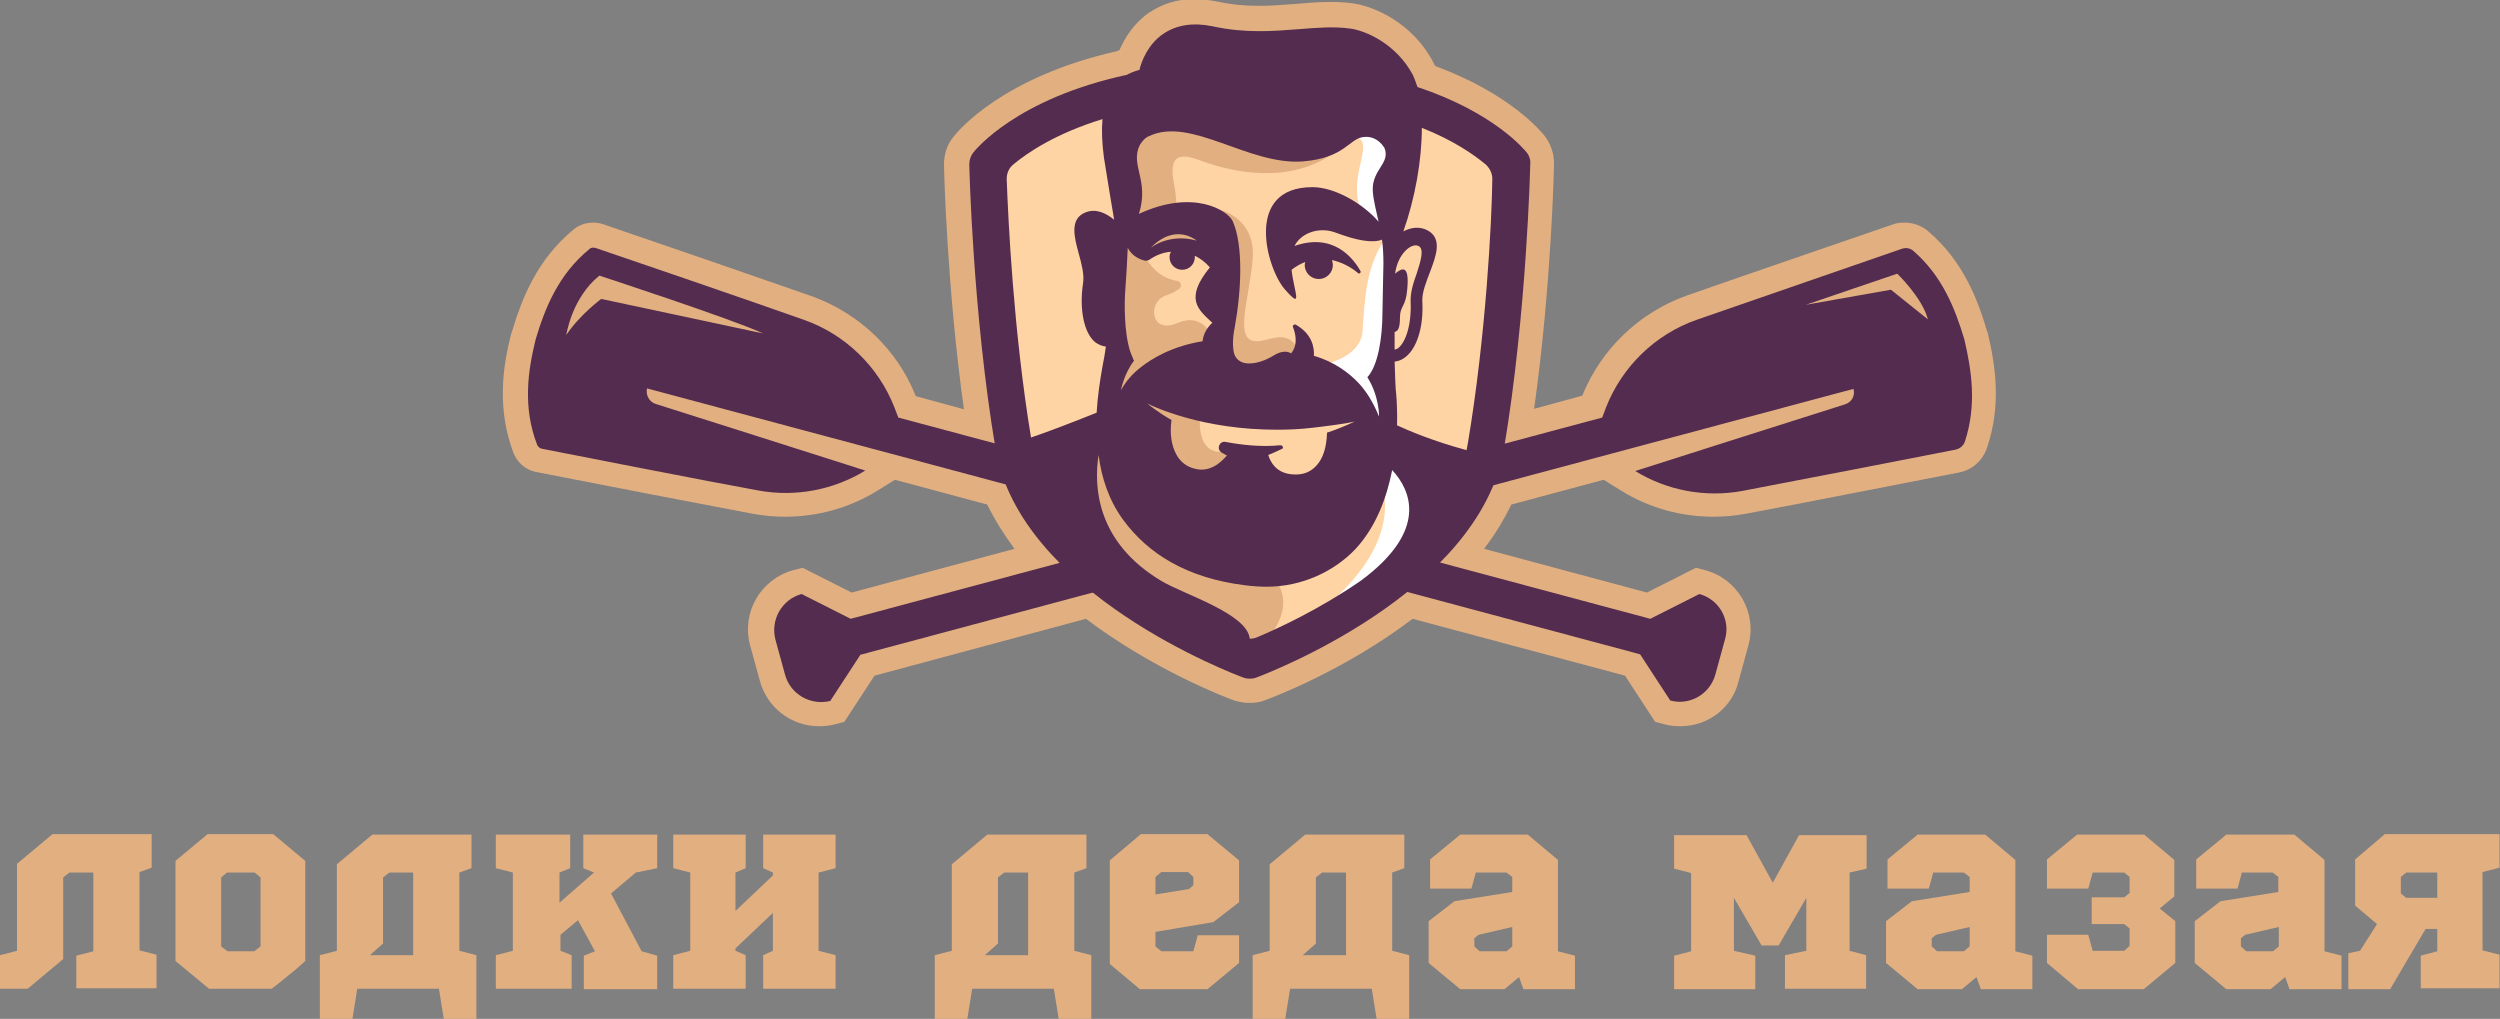 <?xml version="1.0" encoding="UTF-8"?> <!-- Generator: Adobe Illustrator 18.0.0, SVG Export Plug-In . SVG Version: 6.00 Build 0) --> <svg xmlns="http://www.w3.org/2000/svg" xmlns:xlink="http://www.w3.org/1999/xlink" id="Слой_1" x="0px" y="0px" viewBox="0 0 514.3 209.6" xml:space="preserve"><rect x="0" y="0" width="514.3" height="209.6" fill="#808080" stroke="none"/> <g> <path fill="#E2AF81" d="M345.7,149.4c-1.1,0-2.2-0.1-3.3-0.4l-1.9-0.5l-6.2-9.5l-43.7-11.7c-13.8,10.5-28.8,16.2-30.5,16.8 c-1,0.4-2,0.5-3.1,0.5s-2.1-0.2-3.1-0.5c-1.7-0.6-16.6-6.3-30.5-16.8L179.9,139l-6.2,9.5l-1.9,0.5c-1.1,0.3-2.2,0.4-3.3,0.4 c-5.7,0-10.7-3.8-12.2-9.4l-2-7.3c-1.8-6.7,2.2-13.6,8.9-15.4l1.9-0.5l10.1,5.1l33.5-9c-2.2-3-4.1-6-5.6-9.1l-19-5.1l-3.7,2.3 c-5.7,3.5-12.2,5.3-18.9,5.3c-2.2,0-4.4-0.2-6.6-0.6c-8.5-1.6-34-6.5-44.6-8.6c-2.1-0.4-3.9-1.9-4.7-4c-3.4-9.1-2.2-17.6-0.4-24.6 l0.1-0.2c2.1-7,5.2-14.9,12.7-21.1c1.1-0.9,2.5-1.4,4-1.4c0.7,0,1.4,0.1,2,0.3c10.3,3.5,34.9,12,42.9,14.8 c9.8,3.5,17.7,11,21.5,20.6l9.9,2.7c-3.5-25-4.1-49.3-4.1-50.4c0-2,0.6-4,1.9-5.6c1-1.3,10.2-12.4,33.8-17.7 c0.1-0.1,0.3-0.1,0.4-0.2c1.1-2.5,2.9-5.5,6.1-7.7c2.7-1.8,5.8-2.8,9.3-2.8c1.5,0,3,0.2,4.6,0.5c2.7,0.6,5.5,0.9,8.6,0.9 c2.7,0,5.2-0.2,7.7-0.4c2.3-0.2,4.7-0.4,7-0.4c1.8,0,3.3,0.1,4.8,0.3c4.1,0.6,12.1,3.8,16.5,12.2c0.1,0.2,0.2,0.5,0.4,0.7 c15.4,5.7,21.8,13.5,22.5,14.4c1.2,1.6,1.9,3.6,1.9,5.6c0,0.3-0.5,24.9-4.1,50.5l9.9-2.7c3.9-9.6,11.7-17.1,21.5-20.6 c8.8-3.1,36.8-12.7,42.3-14.6c0.8-0.3,1.6-0.4,2.5-0.4c1.8,0,3.5,0.6,4.9,1.8c7.1,6.1,10.1,13.8,12.1,20.6l0.1,0.2 c1.6,6.8,2.9,15-0.2,23.9c-0.9,2.5-3,4.4-5.7,4.9c-5.7,1.1-34.7,6.8-43.9,8.5c-2.2,0.4-4.4,0.6-6.6,0.6c0,0,0,0,0,0 c-6.7,0-13.2-1.8-18.9-5.3l-3.7-2.3l-19,5.1c-1.5,3.1-3.3,6.1-5.6,9.1l33.5,9l10.1-5.1l1.9,0.5c6.7,1.8,10.7,8.7,8.9,15.4l-2,7.3 C356.4,145.6,351.4,149.4,345.7,149.4z"></path> <path fill="#542C4F" d="M349.6,122.2l-10.1,5.1L184.8,85.9l-0.8-2.1c-3.3-8.4-10.1-15-18.6-18c-9-3.2-38.1-13.2-42.9-14.8 c-0.4-0.1-0.9-0.1-1.2,0.2c-6.4,5.2-9.2,12.2-11.1,18.6c-1.6,6.5-2.7,13.9,0.3,21.7c0.2,0.4,0.5,0.7,0.9,0.8c5,1,35.2,6.9,44.6,8.6 c7.6,1.4,15.5-0.1,22-4.1c-11-3.5-33.9-10.8-43.1-13.7c-1.3-0.4-2.1-1.8-1.8-3.2l49.7,13.3l154.6,41.4l6.2,9.5 c4,1.1,8.2-1.3,9.3-5.4l2-7.3C356,127.4,353.6,123.3,349.6,122.2z"></path> <path fill="#542C4F" d="M404.1,69.8c-1.9-6.3-4.5-13-10.5-18.2c-0.7-0.6-1.6-0.7-2.4-0.4c-6.3,2.2-33.6,11.6-42.2,14.6 c-8.5,3-15.3,9.6-18.6,18l-0.8,2.1l-154.6,41.4l-10.1-5.1c-4,1.1-6.4,5.2-5.4,9.3l2,7.3c1.1,4,5.2,6.4,9.3,5.4l6.2-9.5l154.6-41.4 l49.7-13.3c0.4,1.4-0.4,2.8-1.8,3.2c-9.2,2.9-32.1,10.2-43.1,13.7c6.5,4,14.4,5.5,22,4.1c9-1.7,37.3-7.2,43.9-8.5 c0.9-0.2,1.6-0.8,1.9-1.6C406.7,83.3,405.6,76.2,404.1,69.8z"></path> <polygon fill="#FFD4A5" points="202.9,33.1 208.8,97.8 257,137 288.5,118.5 307,96 311.8,34.1 286.7,19.6 259.3,17.1 223.5,20.5 "></polygon> <path fill="#FFFFFF" d="M284.7,47.5c0,0-7.6-1.5-5-13c1.1-5.1,1.5-5.8-2.6-7.3l9.8-0.8l2.8,7.3L286,48.2L284.7,47.5z"></path> <path fill="#E2AF81" d="M247,84.5c0,0-1.9,10.6,6.5,8.1l2.1,7.4l-14,1.4l-6.9-7.8l-1.4-11.4l6-4.3L247,84.5z"></path> <path fill="#FFFFFF" d="M282.4,87.3c0,0-5.9-7.2-10.7-12.2c0,0,8.1-1.2,8.6-6.9c0.5-6.7,0.6-14.1,5.4-20v10.3L285,89.3L282.4,87.3z "></path> <path fill="#FFFFFF" d="M282.8,96.2c0,0,10.7,14.8-15.8,32.9l12.9-2.9l18.7-20.9C298.6,105.2,295,90,282.8,96.2z"></path> <path fill="#E2AF81" d="M229.2,90c0,0,3.2,19.7,22.7,24c19.4,4.3,12.1,18,1.4,22.9l-30.5-23.5l-4.6-20.8 C218.2,92.7,221.8,85.6,229.2,90z"></path> <path fill="#E2AF81" d="M251.1,43.2c0,0,7.3,1.7,6.6,10.1c-0.7,8.4-4,16.9,0.8,16.9c2.9,0,6.4-2.9,8.9,2.2l-1.9,5.7l-13.7,0.7 l-1.4-6.9L251.1,43.2z"></path> <path fill="#E2AF81" d="M241.5,44.6c0,0,1.1-1.1,0-6.9s1.1-6.3,5.4-4.7c4.3,1.6,16.4,5.4,26.4-0.8l-26.8-15l-15.9,9.2v21.8 L241.5,44.6z"></path> <path fill="#E2AF81" d="M249.3,69c0,0-2-4.7-6.9-2.6c-4.8,2.1-5.7-2-4.5-4c1.2-2,2.2-1.2,4.7-3c0.6-0.5,0.4-1.5-0.4-1.6 c-2-0.3-4.9-1.5-6.9-5.5l-4.8-4.2l-1.9,17.5l1.1,8.7l-3.5,11.2l5.4-0.6L249.3,69z"></path> <path fill="#542C4F" d="M314.1,31.4L314.1,31.4c-0.4-0.5-6.6-8.2-22.5-13.5c-0.3-0.9-0.6-1.7-0.9-2.4c-3.5-6.6-9.9-9.2-12.8-9.6 c-3.4-0.5-6.9-0.2-10.7,0.1c-5.2,0.4-11,0.9-17.8-0.6c-3.9-0.8-7.3-0.3-10,1.5c-3.3,2.2-4.6,5.8-5,7.5c-1,0.2-1.8,0.6-2.6,1 c-22.7,4.9-31.1,15.4-31.6,16l0,0c-0.5,0.7-0.8,1.5-0.8,2.4l0,0c0,0.3,0.7,30.6,5.4,58.5c5,29.8,49.1,46.4,51,47.1 c0.8,0.3,1.8,0.3,2.6,0c1.9-0.7,45.9-17.3,51-47.1c4.7-28,5.4-58.2,5.4-58.5v0C314.9,32.9,314.6,32,314.1,31.4z M287,56.3 c0.5-4,3.3-6.4,4.8-5.7c1.3,0.6,0.4,3.3-0.4,5.8l0,0c-0.7,1.9-1.3,3.9-1.2,5.8c0.2,5.2-1.3,8.6-2.7,9.5c-0.2,0.1-0.4,0.2-0.6,0.2 c0-1.1,0-2.4,0-3.6c0.8-0.2,1.1-1,1.1-3c0-2.4,1.2-2.1,1.5-5.8C290,54.2,288.3,55.2,287,56.3z M234.5,29.8c0.5-0.8,1.1-1.5,1.9-1.8 c8.6-4.1,20.5,6.1,31.7,5.2c8.5-0.7,9.4-4.6,12.3-5c1.4-0.2,3.1,0.2,4.4,2.2c1.3,3.2-2.5,4.4-2.4,8.7c0.1,2.1,0.7,4.1,1.2,6.5 c-3.1-3.6-8.9-7.1-13.6-7.1c-14.2,0-9.4,16.8-5.7,21c3.9,4.5,1.9,0.5,1.4-4c0.9-0.7,1.8-1.2,2.8-1.6c0,0.2-0.1,0.4-0.1,0.6 c0,1.6,1.3,2.9,2.9,2.9s2.9-1.3,2.9-2.9c0-0.3-0.1-0.7-0.2-1c1.9,0.4,3.9,1.4,5.4,2.7c0.3,0.2,0.6-0.1,0.5-0.4 c-1.5-2.7-5.6-8-13.6-5.2c1.3-2.6,5-4.1,8.6-2.7c4,1.5,7.4,2.2,9.4,1.4c0.2,1.4,0.3,3,0.3,4.9l0,0c-0.1,3.2-0.1,6.6-0.2,10 c0,5.3-0.9,11-3.1,13.4c2.5,4,2.4,8.1,2.4,8.1c-1.3-3.2-2.8-5.4-4.2-6.9c0,0,0,0,0,0c-2-2.1-5-4.4-9.2-5.6c0.1-1.8-0.4-4.5-3.7-6.4 c-0.3-0.2-0.8,0.2-0.6,0.5c0.5,1.3,1.1,3.6-0.4,5.4c-0.6-0.4-1.8-0.7-3.7,0.5c-2.6,1.6-6.9,2.7-8-0.4c-0.3-1.2-0.4-2.9,0.1-5.4 c1.4-7.7,1.8-16.9-0.4-21.9c-1-2.2-8.1-6.7-19.3-1.5C236.5,37,232.4,34,234.5,29.8z M263.3,91.6c-3.9,0.4-8.1-0.1-11.2-0.7 c-1.3-0.2-1.9,1.5-0.8,2.2c0.3,0.2,0.7,0.4,1.1,0.6c-1.2,1.4-3.5,3.6-6.7,2.7c-1.6-0.4-2.9-1.4-3.7-2.9c-1-1.8-1.4-4.3-1-7.1 c-2.7-1.5-5-3.4-5-3.4c2.6,1.3,6.1,2.4,7.9,2.9c5,1.4,11.3,2.5,18.8,2.5c2.3,0,4.8-0.1,7.3-0.4c1.7-0.2,6.9-0.8,8.7-1.3 c0,0-2.6,1.3-5.7,2.3c-0.1,3-0.8,5.3-2.2,6.8c-1.2,1.3-2.7,1.9-4.6,1.8c-3.7-0.1-4.9-2.7-5.3-4c1-0.4,1.9-0.8,2.7-1.2 C264.2,92.3,263.9,91.5,263.3,91.6z M233.1,73.8l-0.6-1.5c-1.3-4.1-1.2-10.2-1-12.7l0,0c0.2-2.9,0.4-5.8,0.5-8.6 c0.6,1.1,1.6,2.1,3.4,2.6c0.4,0.1,0.8,0,1.1-0.2c1.3-0.9,2.8-1.5,4.4-1.6c-0.2,0.3-0.3,0.7-0.3,1.1c0,1.5,1.2,2.6,2.6,2.6 c1.5,0,2.6-1.2,2.6-2.6c0-0.1,0-0.2,0-0.3c1.2,0.6,2.2,1.4,3.1,2.4c-5.3,6.5-2.4,8.7,0.5,11.4c-1.3,1.2-1.9,2.6-2,3.8 c-6.2,1-10.4,3.5-12.9,5.5c0,0,0,0,0,0c-1.4,1.1-2.9,2.7-3.9,4.6c0,0,0.6-3.4,2.7-6.1C233.2,74.1,233.1,73.9,233.1,73.8z M212.1,90 c-3.6-21.8-4.7-44.8-5-53.2c0-1.2,0.5-2.3,1.4-3c2.9-2.4,8.6-6.3,18.3-9.3c-0.2,2.3-0.1,4.9,0.3,7.9c0.7,4.4,1.6,9.9,2.1,12.8 c-1.6-1.3-3.7-2.4-5.9-1.5c-3.3,1.3-2.3,5.1-1.4,8.4c0.6,2.2,1.2,4.4,0.9,6.2c-0.8,5.4,0.2,10.2,2.5,12.1c0.7,0.5,1.4,0.8,2.2,0.9 c-0.2,1.4-0.4,2.7-0.7,4.1c-0.5,2.8-1,6.1-1.2,9.5C219.6,87.3,215.1,89,212.1,90z M279.9,119.5c-8.4,5.8-17,9.8-21.3,11.6 c-0.5,0.2-1,0.3-1.5,0.3c-0.5-5.2-13.8-9.2-18.2-11.9c-13.4-8-13.9-19.5-12.9-25.9c0.6,4.7,2.1,9.3,5.1,13.4 c5.1,6.9,13,11.9,25,13.4c1.6,0.2,3.1,0.3,4.5,0.3c7.2,0,13.8-3.1,18.2-7.7c4.3-4.6,6.5-10.7,7.6-16.3 C290.2,100.8,294,109.1,279.9,119.5z M302,91c-0.1,0.6-0.2,1.1-0.3,1.6c-6.7-1.8-11.7-3.9-14.3-5.1c0.1-4-0.2-6.7-0.2-6.7 c-0.1-0.6-0.2-3-0.3-6.4c0.7-0.1,1.3-0.3,1.9-0.7c2.6-1.7,4.1-6.3,3.8-11.7c-0.1-1.8,0.8-4,1.6-6.1c1.2-3.2,2.6-6.8-0.5-8.5 c-1.7-0.9-3.5-0.6-5,0.2c2.4-6.8,3.8-14.6,3.8-21.3c6.6,2.6,10.8,5.6,13.1,7.5c0.9,0.8,1.4,1.9,1.4,3C306.9,45.4,305.7,68.9,302,91 z"></path> <path fill="#E2AF81" d="M236.7,51c0,0,3.7-3.1,9.5-1.5C246.1,49.5,241.9,45.7,236.7,51z"></path> <g> <path fill="#E2AF81" d="M15.7,203.5v-6.9l3.5-0.9v-16.2h-4.9l-1.3,1l0,16.8l-7.3,6.1H0v-6.9l3.5-0.9v-17.9l7.3-6.1h20.4v6.9 l-2.5,0.9v16.1l3.5,0.9v6.9H15.7z"></path> <path fill="#E2AF81" d="M59.4,200.6c-1.2,1-2.3,1.9-3.5,2.8H43l-6.9-5.7v-20.6l6.6-5.5h13.5l6.6,5.5v20.6 C61.7,198.7,60.6,199.7,59.4,200.6z M46.7,179.5l-1.2,1v14.2l1.3,1h5.5l1.3-1v-14.2l-1.2-1H46.7z"></path> <path fill="#E2AF81" d="M72.5,209.6h-6.7v-13.1l3.5-0.9v-17.8l7.3-6.1H97v6.9l-2.5,0.9v16.1l3.5,0.9v13.1h-6.7l-1-6.2H73.5 L72.5,209.6z M85,196.5v-17h-4.9l-1.3,1v13.6l-2.7,2.4H85z"></path> <path fill="#E2AF81" d="M130.8,179.5l-5.1,4.3l6.3,11.9l3.2,0.9v6.9h-15.1v-6.9l2.3-0.9l-3.5-6.4l-3.6,3v3.3l2.3,0.9v6.9H102v-6.9 l3.5-0.9v-16.1l-3.5-0.9v-6.9h15.3v6.9l-2.2,0.9v6.2l7.1-6.2l-2.2-0.9v-6.9h15.2v6.9L130.8,179.5z"></path> <path fill="#E2AF81" d="M168.4,179.5v16.1l3.5,0.9v6.9h-14.9v-6.9l2-0.9v-7.8l-7.7,7.3v0.5l2.1,0.9v6.9h-14.9v-6.9l3.5-0.9v-16.1 l-3.5-0.9v-6.9h14.9v6.9l-2.1,0.9v7.9l7.7-7.3v-0.6l-2-0.9v-6.9h14.9v6.9L168.4,179.5z"></path> <path fill="#E2AF81" d="M199,209.6h-6.7v-13.1l3.5-0.9v-17.8l7.3-6.1h20.4v6.9l-2.5,0.9v16.1l3.5,0.9v13.1h-6.7l-1-6.2H200 L199,209.6z M211.5,196.5v-17h-4.9l-1.3,1v13.6l-2.7,2.4H211.5z"></path> <path fill="#E2AF81" d="M254.9,198.1l-6.5,5.4h-13.9l-6.2-5.2V177l6.4-5.4h13.7l6.5,5.4v8.6l-5.3,4.1l-11.9,2v3l1.2,1h6.6l0.9-3.3 h8.5V198.1z M245.5,182.1v-1.7l-1.1-1h-5.5l-1.2,1v3.6l6.9-1.1L245.5,182.1z"></path> <path fill="#E2AF81" d="M264.4,209.6h-6.7v-13.1l3.5-0.9v-17.8l7.3-6.1h20.4v6.9l-2.5,0.9v16.1l3.5,0.9v13.1h-6.7l-1-6.2h-16.8 L264.4,209.6z M276.9,196.5v-17H272l-1.3,1v13.6l-2.7,2.4H276.9z"></path> <path fill="#E2AF81" d="M324,203.5h-10.6l-0.9-2.5l-3,2.5h-9.1l-6.5-5.4v-8.6l5.3-4.1l11.9-1.9v-3.1l-1.2-0.9h-6.3l-0.9,3.3h-8.5 v-6l6.2-5.1h13.9l6.2,5.2v18.8l3.5,0.9V203.5z M303.3,193v1.7l1.1,1h5.5l1.2-1v-4l-6.9,1.6L303.3,193z"></path> <path fill="#E2AF81" d="M380.5,179.5v16.1l3.4,0.9v6.9h-16.7v-6.9l4.4-0.9v-10.9l-5.7,9.8h-3.5l-5.7-9.8v10.9l4.4,1v6.9h-16.7 v-6.9l3.5-0.9v-16.1l-3.5-0.9v-6.9h14.9l5.4,9.8l5.4-9.8h13.9v6.9L380.5,179.5z"></path> <path fill="#E2AF81" d="M418.1,203.5h-10.6l-0.9-2.5l-3,2.5h-9.1l-6.5-5.4v-8.6l5.3-4.1l11.9-1.9v-3.1l-1.2-0.9h-6.3l-0.9,3.3 h-8.5v-6l6.2-5.1h13.9l6.2,5.2v18.8l3.5,0.9V203.5z M397.4,193v1.7l1.1,1h5.5l1.2-1v-4l-6.9,1.6L397.4,193z"></path> <path fill="#E2AF81" d="M447.3,184.4l-3,2.5l3.2,2.6v8.6l-6.5,5.4h-13.5l-6.4-5.4v-5.8h8.5l0.9,3.3h6.5l1.1-1v-3.6l-1.1-0.9h-6.7 v-5.5h6.7l1.1-0.9v-3.3l-1.1-0.9h-6.5l-0.9,3.3h-8.5v-6l6.2-5.1h13.8l6.2,5.2V184.4z"></path> <path fill="#E2AF81" d="M481.6,203.5h-10.6l-0.9-2.5l-3,2.5h-9.1l-6.5-5.4v-8.6l5.3-4.1l11.9-1.9v-3.1l-1.2-0.9h-6.3l-0.9,3.3 h-8.5v-6l6.2-5.1H472l6.2,5.2v18.8l3.5,0.9V203.5z M461,193v1.7l1.1,1h5.5l1.2-1v-4l-6.9,1.6L461,193z"></path> <path fill="#E2AF81" d="M498,203.5v-6.9l3.4-0.9v-4.6h-2.4l-7.3,12.4h-8.6v-7.4l2.4-0.5l3.5-5.5l-4.5-3.8v-9.5l6.1-5.2h23.6v6.9 l-3.5,0.9v16.1l3.5,0.9v6.9H498z M501.4,179.5H495l-1.1,0.9v3.4l1.1,0.9h6.4V179.5z"></path> </g> <path fill="#E2AF81" d="M116.5,68.9c0,0,1.1-7.6,6.8-12.2c0,0,27.5,9,33.7,11.9l-33.3-7.1C123.8,61.4,119.4,64.6,116.5,68.9z"></path> <path fill="#E2AF81" d="M371.5,62.7l18.8-6.4c0,0,5.2,5,6.3,9.4l-7.6-6.1L371.5,62.7z"></path> </g> </svg> 